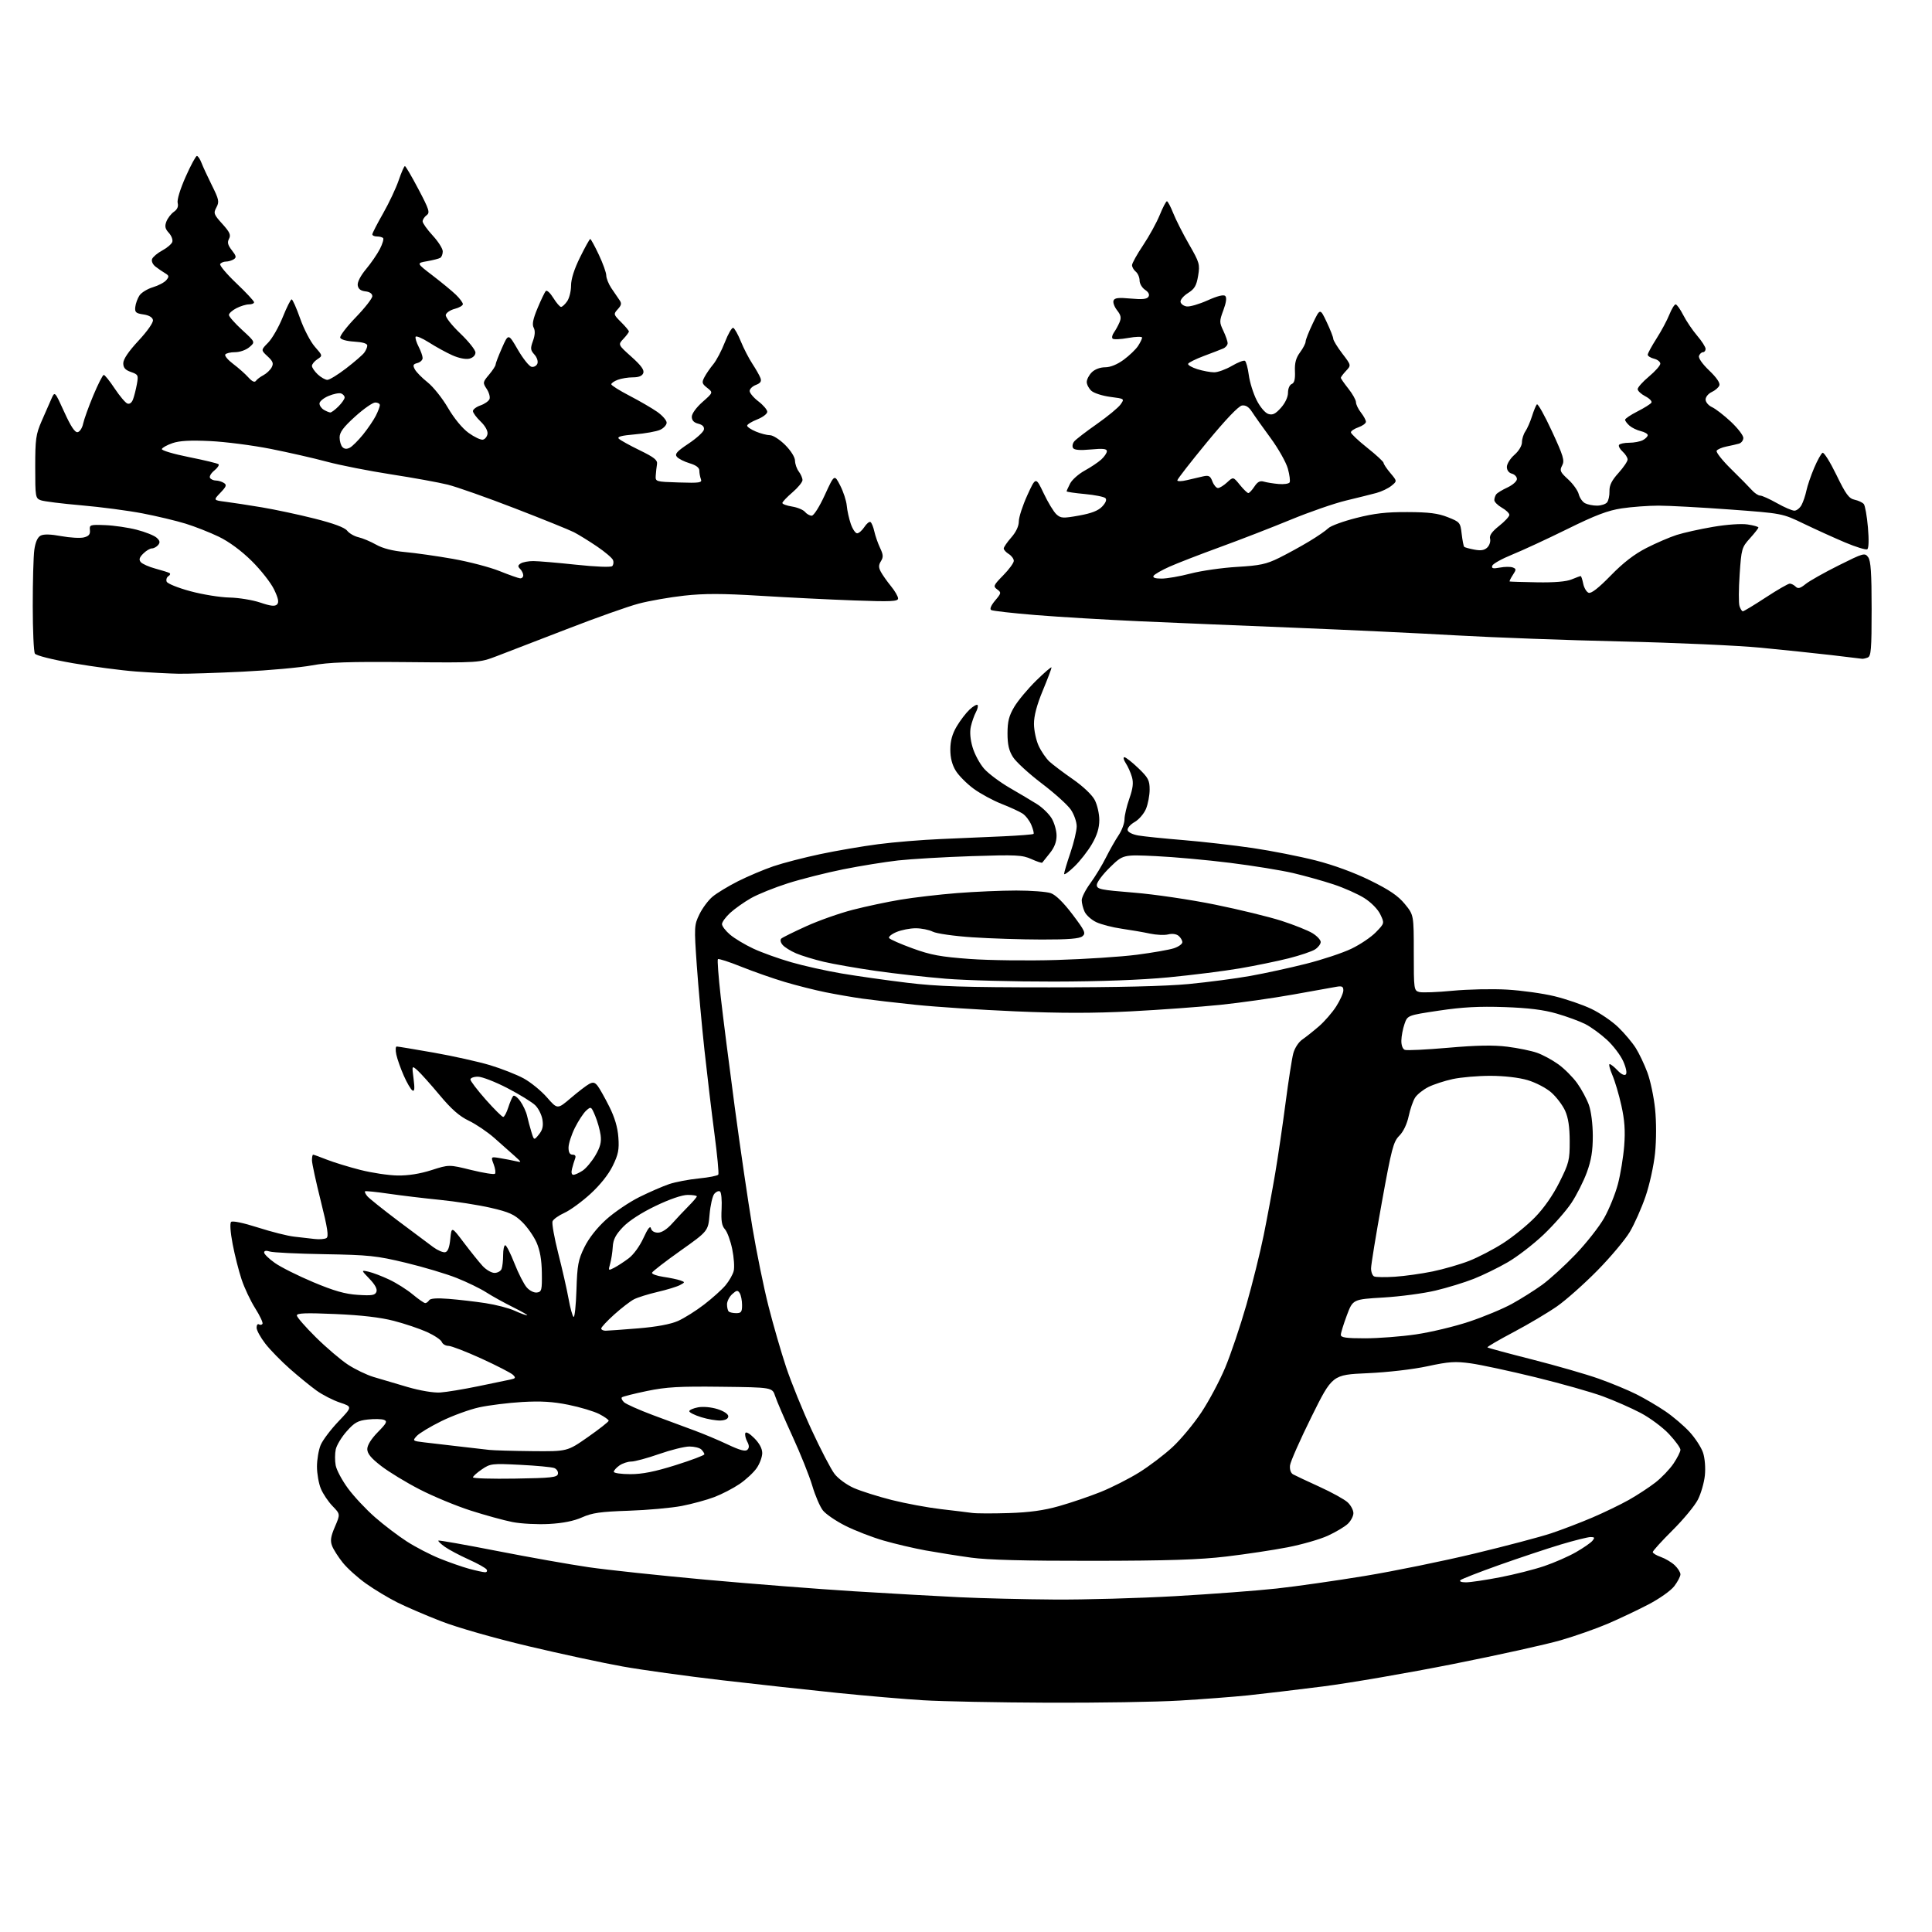 <?xml version="1.0" encoding="UTF-8" standalone="no"?>
<svg 
  version="1.1" 
  xmlns="http://www.w3.org/2000/svg" 
  xmlns:xlink="http://www.w3.org/1999/xlink" 
  xmlns:svg="http://www.w3.org/2000/svg"
  xmlns:rdf="http://www.w3.org/1999/02/22-rdf-syntax-ns#"
  xmlns:cc="http://creativecommons.org/ns#"
  xmlns:dc="http://purl.org/dc/elements/1.1/"
  viewBox="0 0 768 768"
  width="768"
  height="768"
>
<style>svg {background-color: white; }</style>"
<path stroke="none" fill="black" fill-rule="evenodd" d="M416.50,676.85C396.70,676.77 374.43,676.34 367.00,675.88C359.57,675.43 344.27,674.12 333.00,672.97C321.73,671.82 301.02,669.55 287.00,667.92C272.98,666.29 255.20,663.83 247.50,662.45C239.80,661.08 222.93,657.44 210.00,654.38C196.38,651.14 181.84,646.99 175.42,644.50C169.32,642.13 161.45,638.75 157.92,636.98C154.39,635.21 148.80,631.85 145.50,629.50C142.20,627.16 138.04,623.41 136.25,621.17C134.46,618.94 132.54,615.93 132.00,614.49C131.22,612.44 131.47,610.78 133.15,606.88C135.29,601.90 135.29,601.90 132.20,598.70C130.49,596.94 128.40,593.83 127.55,591.78C126.70,589.74 126.00,585.79 126.00,583.00C126.00,580.21 126.66,576.36 127.46,574.43C128.27,572.50 131.45,568.29 134.52,565.06C140.11,559.20 140.11,559.20 135.13,557.54C132.39,556.63 128.20,554.48 125.82,552.77C123.44,551.06 118.68,547.17 115.24,544.14C111.79,541.10 107.40,536.61 105.49,534.15C103.57,531.68 102.00,528.82 102.00,527.78C102.00,526.73 102.42,526.14 102.93,526.46C103.44,526.77 104.08,526.68 104.35,526.24C104.62,525.80 103.32,523.02 101.45,520.07C99.58,517.11 97.14,511.94 96.03,508.58C94.91,505.22 93.31,498.91 92.48,494.55C91.58,489.85 91.33,486.27 91.87,485.73C92.40,485.20 96.72,486.10 102.51,487.95C107.87,489.67 114.33,491.30 116.88,491.58C119.42,491.86 123.08,492.28 125.00,492.51C126.92,492.74 129.07,492.58 129.76,492.15C130.73,491.55 130.23,488.25 127.52,477.44C125.60,469.77 124.02,462.49 124.01,461.25C124.01,460.01 124.21,459.00 124.46,459.00C124.72,459.00 127.17,459.88 129.91,460.97C132.66,462.05 138.64,463.89 143.20,465.05C147.77,466.22 154.43,467.22 158.00,467.28C162.24,467.35 166.93,466.61 171.50,465.15C178.50,462.91 178.50,462.91 187.29,465.08C192.13,466.27 196.39,466.95 196.75,466.58C197.11,466.22 196.89,464.54 196.25,462.84C195.08,459.76 195.08,459.76 198.79,460.38C200.83,460.72 203.62,461.26 205.00,461.58C207.46,462.15 207.45,462.12 204.50,459.46C202.85,457.97 199.25,454.78 196.50,452.36C193.75,449.94 189.18,446.85 186.35,445.50C182.61,443.71 179.43,440.92 174.72,435.27C171.15,431.00 167.21,426.60 165.97,425.50C163.71,423.50 163.71,423.50 164.40,428.84C164.91,432.77 164.79,433.99 163.93,433.46C163.30,433.07 161.76,430.44 160.52,427.62C159.27,424.80 157.94,421.04 157.55,419.25C157.16,417.46 157.23,416.00 157.70,416.00C158.17,416.00 164.84,417.11 172.53,418.46C180.21,419.82 190.23,422.05 194.79,423.42C199.35,424.80 205.36,427.16 208.16,428.68C210.95,430.20 215.12,433.60 217.42,436.23C221.60,441.01 221.60,441.01 226.91,436.48C229.83,433.99 233.10,431.48 234.19,430.90C235.75,430.06 236.46,430.23 237.58,431.67C238.36,432.68 240.43,436.36 242.19,439.87C244.35,444.17 245.53,448.14 245.81,452.11C246.17,457.00 245.79,458.91 243.56,463.46C241.90,466.87 238.54,471.08 234.69,474.60C231.29,477.71 226.64,481.10 224.36,482.13C222.08,483.16 219.95,484.68 219.64,485.50C219.32,486.33 220.35,492.07 221.92,498.26C223.50,504.44 225.34,512.54 226.01,516.26C226.68,519.98 227.58,523.24 228.01,523.50C228.44,523.77 228.95,518.93 229.15,512.74C229.46,502.87 229.85,500.80 232.31,495.78C234.08,492.18 237.28,488.11 240.96,484.78C244.18,481.88 250.11,477.86 254.15,475.85C258.19,473.85 263.55,471.52 266.05,470.68C268.55,469.85 273.85,468.84 277.82,468.45C281.79,468.06 285.27,467.37 285.54,466.93C285.82,466.48 285.13,459.23 284.02,450.81C282.91,442.39 281.12,427.40 280.04,417.50C278.97,407.60 277.59,392.39 276.98,383.69C275.91,368.41 275.95,367.74 278.02,363.47C279.19,361.04 281.54,357.88 283.23,356.46C284.92,355.03 289.50,352.26 293.40,350.29C297.31,348.33 303.62,345.66 307.42,344.36C311.23,343.06 319.61,340.89 326.04,339.53C332.47,338.17 342.85,336.39 349.11,335.58C355.38,334.76 366.57,333.84 374.00,333.53C381.43,333.22 392.66,332.73 398.96,332.44C405.27,332.15 410.61,331.72 410.85,331.49C411.08,331.25 410.69,329.66 409.98,327.95C409.27,326.24 407.71,324.20 406.50,323.41C405.30,322.62 401.53,320.88 398.12,319.55C394.72,318.21 389.72,315.50 387.02,313.52C384.32,311.53 381.13,308.33 379.94,306.40C378.48,304.05 377.77,301.27 377.77,297.98C377.77,294.53 378.52,291.79 380.29,288.78C381.68,286.43 383.98,283.41 385.40,282.08C386.83,280.75 388.26,279.92 388.58,280.24C388.90,280.57 388.61,281.87 387.92,283.14C387.24,284.41 386.35,286.97 385.93,288.82C385.44,290.99 385.69,293.96 386.63,297.11C387.43,299.82 389.48,303.61 391.18,305.55C392.88,307.49 397.47,310.92 401.38,313.19C405.30,315.45 410.21,318.38 412.29,319.69C414.37,321.00 416.96,323.52 418.04,325.29C419.11,327.06 419.99,330.15 420.00,332.17C420.00,334.68 419.14,336.90 417.30,339.17C415.82,341.00 414.47,342.68 414.31,342.91C414.15,343.13 412.21,342.50 410.00,341.50C406.38,339.87 404.01,339.75 386.24,340.33C375.38,340.69 362.23,341.46 357.00,342.04C351.77,342.63 341.98,344.21 335.23,345.56C328.49,346.91 318.59,349.41 313.23,351.11C307.88,352.81 301.25,355.48 298.50,357.05C295.75,358.62 292.04,361.25 290.25,362.89C288.46,364.54 287.00,366.55 287.00,367.35C287.00,368.16 288.46,370.06 290.25,371.57C292.04,373.08 296.20,375.58 299.50,377.11C302.80,378.65 309.55,381.08 314.50,382.50C319.45,383.93 328.45,385.94 334.50,386.96C340.55,387.99 352.25,389.65 360.50,390.65C372.77,392.14 383.06,392.48 417.00,392.49C444.04,392.50 463.38,392.04 472.50,391.17C480.20,390.43 491.25,388.98 497.05,387.94C502.85,386.90 512.82,384.73 519.22,383.11C525.61,381.50 533.69,378.82 537.17,377.15C540.65,375.49 545.05,372.53 546.94,370.57C550.38,367.02 550.38,367.02 548.70,363.49C547.71,361.42 545.09,358.75 542.37,357.02C539.81,355.40 534.30,352.94 530.11,351.56C525.92,350.17 518.67,348.15 514.00,347.05C509.32,345.96 498.07,344.13 489.00,343.00C479.93,341.86 466.63,340.66 459.47,340.32C446.43,339.71 446.43,339.71 441.22,344.79C438.35,347.58 436.00,350.72 436.00,351.76C436.00,353.48 437.37,353.76 450.75,354.84C458.91,355.50 473.29,357.62 482.95,359.59C492.55,361.54 504.48,364.45 509.45,366.05C514.43,367.66 519.96,369.87 521.75,370.97C523.54,372.07 525.00,373.64 525.00,374.46C525.00,375.28 523.99,376.61 522.75,377.41C521.51,378.21 516.81,379.80 512.30,380.94C507.79,382.08 499.02,383.88 492.80,384.95C486.59,386.01 473.85,387.61 464.50,388.51C453.58,389.55 437.31,390.16 419.00,390.19C403.32,390.22 383.98,389.71 376.00,389.06C368.02,388.41 355.43,387.00 348.00,385.93C340.57,384.86 331.35,383.24 327.50,382.34C323.65,381.43 318.69,379.92 316.49,378.98C314.28,378.04 311.84,376.52 311.08,375.59C310.26,374.61 310.06,373.58 310.59,373.09C311.09,372.64 315.55,370.43 320.50,368.19C325.45,365.94 333.77,363.00 339.00,361.66C344.23,360.31 352.77,358.50 358.00,357.63C363.23,356.76 373.30,355.58 380.40,355.02C387.49,354.46 398.11,354.00 404.00,354.00C409.88,354.00 416.06,354.47 417.72,355.05C419.66,355.73 422.74,358.75 426.32,363.48C431.29,370.05 431.72,370.99 430.29,372.17C429.12,373.14 424.78,373.50 414.10,373.48C406.07,373.47 393.65,373.07 386.50,372.59C379.30,372.11 372.30,371.11 370.80,370.36C369.31,369.61 366.26,369.00 364.02,369.00C361.77,369.00 358.34,369.67 356.40,370.48C354.45,371.29 353.11,372.38 353.43,372.88C353.74,373.39 357.94,375.24 362.75,376.99C369.99,379.63 373.91,380.35 385.50,381.20C393.20,381.76 408.73,381.95 420.00,381.61C431.27,381.28 445.62,380.34 451.89,379.53C458.15,378.72 464.79,377.56 466.64,376.95C468.49,376.34 470.00,375.26 470.00,374.54C470.00,373.83 469.33,372.69 468.51,372.01C467.62,371.27 465.96,371.04 464.37,371.44C462.91,371.81 459.64,371.66 457.11,371.12C454.57,370.57 449.53,369.70 445.89,369.18C442.26,368.66 437.71,367.48 435.78,366.57C433.85,365.65 431.76,363.78 431.14,362.40C430.51,361.03 430.00,358.97 430.00,357.84C430.00,356.70 431.55,353.66 433.45,351.07C435.34,348.49 438.11,343.93 439.60,340.94C441.10,337.95 443.37,333.93 444.66,332.02C445.95,330.10 447.00,327.28 447.00,325.74C447.00,324.21 447.87,320.48 448.93,317.47C450.36,313.38 450.63,311.18 449.96,308.87C449.47,307.16 448.37,304.68 447.51,303.38C446.65,302.07 446.41,301.00 446.96,301.00C447.51,301.00 450.00,302.95 452.48,305.33C456.44,309.12 457.00,310.18 457.00,313.86C457.00,316.17 456.34,319.63 455.54,321.55C454.74,323.47 452.71,325.82 451.03,326.77C449.35,327.72 448.10,329.16 448.24,329.97C448.40,330.82 450.19,331.73 452.51,332.12C454.70,332.50 462.80,333.33 470.50,333.96C478.20,334.60 490.57,336.02 498.00,337.11C505.43,338.21 516.67,340.43 523.00,342.04C530.17,343.87 538.34,346.87 544.69,350.00C552.33,353.76 555.78,356.11 558.44,359.36C562.00,363.71 562.00,363.71 562.00,378.74C562.00,393.34 562.06,393.78 564.18,394.34C565.38,394.65 571.34,394.43 577.43,393.84C583.52,393.26 593.23,393.05 599.00,393.38C604.77,393.71 613.28,394.89 617.90,396.01C622.52,397.13 629.12,399.39 632.57,401.04C636.02,402.68 640.86,405.99 643.33,408.39C645.80,410.78 648.91,414.49 650.25,416.62C651.59,418.75 653.67,423.12 654.86,426.33C656.06,429.54 657.43,436.06 657.92,440.83C658.45,445.96 658.44,453.14 657.91,458.39C657.40,463.34 655.72,471.00 654.11,475.65C652.53,480.26 649.72,486.58 647.87,489.70C646.01,492.82 640.23,499.72 635.00,505.03C629.77,510.34 622.58,516.74 619.00,519.25C615.42,521.75 607.64,526.38 601.70,529.52C595.76,532.66 591.07,535.40 591.28,535.61C591.49,535.82 599.50,537.99 609.08,540.42C618.66,542.86 630.55,546.28 635.50,548.04C640.45,549.79 647.20,552.59 650.50,554.25C653.80,555.91 658.98,558.95 662.00,561.01C665.03,563.06 669.36,566.75 671.62,569.20C673.88,571.66 676.30,575.38 676.99,577.48C677.72,579.69 678.02,583.49 677.71,586.52C677.41,589.39 676.17,593.71 674.94,596.12C673.72,598.53 669.18,604.02 664.86,608.31C660.54,612.61 657.00,616.50 657.00,616.97C657.00,617.43 658.44,618.31 660.21,618.92C661.97,619.54 664.45,621.01 665.71,622.19C666.97,623.38 668.00,625.02 668.00,625.83C668.00,626.64 666.90,628.75 665.56,630.51C664.18,632.32 659.65,635.52 655.19,637.84C650.84,640.10 643.59,643.54 639.07,645.47C634.56,647.40 626.20,650.34 620.49,652.00C614.77,653.67 595.51,657.93 577.67,661.47C559.84,665.02 536.53,669.03 525.88,670.39C515.22,671.74 501.77,673.34 496.00,673.94C490.23,674.53 478.07,675.46 469.00,676.00C459.93,676.55 436.30,676.93 416.50,676.85zM419.12,635.84C431.01,635.93 452.61,635.32 467.12,634.50C481.63,633.67 499.80,632.31 507.50,631.46C515.20,630.62 530.95,628.37 542.50,626.47C554.05,624.57 573.69,620.56 586.15,617.56C598.61,614.57 612.34,610.94 616.65,609.50C620.97,608.05 628.33,605.24 633.00,603.24C637.67,601.24 644.20,598.09 647.50,596.23C650.80,594.37 655.52,591.28 658.00,589.36C660.48,587.44 663.74,584.03 665.25,581.79C666.76,579.54 668.00,577.07 668.00,576.31C668.00,575.54 665.96,572.73 663.46,570.06C660.96,567.39 655.87,563.60 652.15,561.65C648.42,559.69 641.67,556.72 637.15,555.06C632.63,553.39 620.61,549.99 610.44,547.50C600.27,545.01 588.68,542.52 584.69,541.96C578.49,541.10 576.00,541.26 567.47,543.10C561.66,544.35 551.68,545.51 543.56,545.87C529.62,546.50 529.62,546.50 521.36,563.15C516.82,572.31 512.97,581.02 512.80,582.52C512.62,584.15 513.10,585.56 514.00,586.07C514.83,586.53 519.54,588.75 524.48,591.00C529.42,593.25 534.49,596.05 535.73,597.22C536.98,598.39 538.00,600.32 538.00,601.50C538.00,602.68 536.99,604.60 535.75,605.77C534.51,606.93 530.94,609.05 527.82,610.48C524.70,611.91 517.50,613.98 511.82,615.08C506.14,616.18 495.20,617.83 487.50,618.74C476.80,620.01 464.32,620.42 434.50,620.45C407.49,620.49 392.58,620.10 386.00,619.18C380.77,618.46 372.68,617.17 368.00,616.33C363.32,615.48 355.77,613.71 351.21,612.39C346.65,611.07 339.84,608.43 336.07,606.53C332.29,604.63 328.26,601.88 327.11,600.41C325.95,598.94 324.06,594.54 322.90,590.62C321.74,586.70 318.20,577.88 315.04,571.00C311.88,564.12 308.78,556.92 308.15,555.00C307.01,551.50 307.01,551.50 286.75,551.26C269.94,551.06 264.91,551.34 257.14,552.95C251.99,554.02 247.52,555.15 247.20,555.47C246.88,555.79 247.27,556.66 248.06,557.41C248.85,558.15 254.00,560.45 259.50,562.51C265.00,564.57 272.43,567.32 276.00,568.63C279.57,569.94 285.54,572.44 289.25,574.20C294.12,576.50 296.31,577.09 297.10,576.30C297.88,575.52 297.86,574.61 297.03,573.05C296.39,571.86 296.05,570.35 296.27,569.70C296.50,568.99 297.94,569.78 299.83,571.68C301.86,573.71 303.00,575.84 303.00,577.61C303.00,579.13 302.02,581.81 300.82,583.55C299.63,585.30 296.57,588.15 294.02,589.89C291.48,591.62 286.95,593.97 283.95,595.11C280.95,596.25 275.12,597.84 271.00,598.64C266.88,599.43 257.37,600.29 249.89,600.54C238.72,600.91 235.40,601.38 231.39,603.17C228.12,604.63 223.76,605.50 218.23,605.80C213.68,606.05 207.16,605.71 203.73,605.04C200.30,604.37 192.78,602.30 187.00,600.44C181.22,598.58 172.12,594.80 166.78,592.04C161.43,589.29 154.57,585.11 151.53,582.76C147.49,579.64 146.01,577.84 146.00,576.04C146.00,574.49 147.55,572.00 150.17,569.32C153.70,565.73 154.08,564.97 152.63,564.41C151.68,564.05 148.79,563.99 146.20,564.28C142.26,564.72 140.90,565.48 137.82,568.96C135.79,571.24 133.84,574.47 133.47,576.13C133.11,577.79 133.09,580.67 133.44,582.51C133.78,584.36 135.99,588.49 138.35,591.69C140.71,594.89 145.53,600.04 149.07,603.13C152.61,606.23 158.30,610.56 161.73,612.76C165.15,614.97 171.00,618.00 174.73,619.51C178.45,621.02 183.75,622.87 186.50,623.62C189.25,624.36 192.09,624.98 192.81,624.99C193.53,624.99 193.81,624.51 193.44,623.91C193.07,623.30 189.85,621.50 186.28,619.90C182.72,618.30 178.47,616.05 176.84,614.89C175.22,613.73 174.05,612.61 174.26,612.41C174.47,612.20 184.95,614.06 197.57,616.53C210.18,619.00 226.57,621.91 234.00,622.99C241.43,624.07 262.35,626.30 280.50,627.95C298.65,629.60 325.20,631.67 339.50,632.56C353.80,633.44 372.70,634.51 381.50,634.93C390.30,635.35 407.23,635.76 419.12,635.84zM582.75,629.00C584.48,629.00 590.57,628.10 596.29,626.99C602.00,625.89 609.93,623.88 613.90,622.53C617.87,621.18 623.51,618.71 626.44,617.03C629.37,615.36 632.32,613.32 633.01,612.49C634.03,611.26 633.91,611.00 632.29,611.00C631.21,611.00 625.86,612.34 620.41,613.97C614.96,615.61 603.98,619.27 596.00,622.10C588.02,624.94 581.07,627.65 580.55,628.13C579.99,628.64 580.91,629.00 582.75,629.00zM401.00,601.47C409.24,601.21 414.91,600.43 421.00,598.70C425.68,597.38 433.10,594.85 437.50,593.09C441.90,591.32 448.79,587.83 452.81,585.33C456.83,582.83 462.80,578.30 466.08,575.26C469.36,572.23 474.52,566.03 477.54,561.48C480.57,556.93 484.85,548.90 487.05,543.62C489.26,538.34 493.03,527.16 495.44,518.76C497.84,510.37 500.95,497.88 502.34,491.00C503.73,484.12 505.78,473.10 506.90,466.50C508.02,459.90 509.87,447.30 511.02,438.50C512.17,429.70 513.55,420.82 514.09,418.77C514.64,416.67 516.19,414.27 517.63,413.27C519.04,412.30 522.03,409.93 524.27,408.00C526.50,406.07 529.61,402.50 531.17,400.05C532.73,397.61 534.00,394.75 534.00,393.69C534.00,392.15 533.46,391.87 531.25,392.26C529.74,392.53 521.98,393.92 514.00,395.35C506.02,396.78 492.98,398.63 485.00,399.45C477.02,400.27 461.07,401.43 449.53,402.03C434.54,402.80 421.44,402.80 403.53,402.02C389.77,401.43 371.98,400.26 364.00,399.43C356.02,398.60 346.43,397.48 342.67,396.95C338.92,396.42 332.39,395.29 328.17,394.44C323.95,393.59 316.68,391.75 312.00,390.36C307.32,388.97 299.54,386.24 294.70,384.30C289.86,382.35 285.67,381.00 285.38,381.28C285.10,381.57 285.60,388.26 286.49,396.15C287.38,404.04 289.89,423.77 292.06,440.00C294.23,456.23 297.38,477.68 299.05,487.68C300.72,497.69 303.62,511.90 305.50,519.27C307.37,526.65 310.54,537.59 312.54,543.59C314.55,549.59 319.10,560.80 322.67,568.50C326.23,576.20 330.31,584.02 331.72,585.87C333.14,587.74 336.55,590.24 339.40,591.50C342.21,592.74 349.01,594.89 354.51,596.28C360.00,597.66 368.77,599.29 374.00,599.90C379.23,600.50 384.85,601.19 386.50,601.42C388.15,601.65 394.68,601.67 401.00,601.47zM204.74,587.77C219.25,587.54 221.52,587.28 221.79,585.88C221.96,584.98 221.29,583.94 220.31,583.56C219.32,583.19 213.24,582.61 206.79,582.29C195.57,581.72 194.91,581.80 191.54,584.10C189.60,585.42 188.01,586.85 188.01,587.27C188.00,587.70 195.53,587.92 204.74,587.77zM250.59,586.00C255.38,586.00 260.32,585.01 268.59,582.41C274.87,580.43 280.00,578.50 280.00,578.11C280.00,577.72 279.46,576.86 278.80,576.20C278.14,575.54 276.00,575.01 274.05,575.01C272.10,575.02 266.68,576.36 262.00,578.00C257.32,579.64 252.36,580.98 250.97,580.99C249.58,580.99 247.44,581.70 246.22,582.56C245.00,583.41 244.00,584.54 244.00,585.06C244.00,585.58 246.97,586.00 250.59,586.00zM211.50,576.85C225.50,576.99 225.50,576.99 233.71,571.25C238.22,568.09 241.94,565.17 241.96,564.77C241.98,564.37 240.27,563.16 238.17,562.08C236.06,561.01 230.56,559.36 225.96,558.43C219.75,557.17 214.98,556.89 207.54,557.32C202.02,557.65 194.35,558.60 190.50,559.44C186.65,560.28 179.88,562.75 175.45,564.93C171.02,567.11 166.61,569.77 165.64,570.85C163.92,572.75 163.99,572.81 168.69,573.37C171.33,573.68 177.55,574.41 182.50,574.98C187.45,575.55 192.85,576.17 194.50,576.36C196.15,576.55 203.80,576.77 211.50,576.85zM286.50,564.67C284.85,564.76 281.36,564.17 278.75,563.36C276.14,562.55 274.00,561.48 274.00,560.99C274.00,560.49 275.56,559.80 277.47,559.44C279.48,559.06 282.73,559.36 285.22,560.14C287.76,560.95 289.50,562.11 289.50,563.00C289.50,563.96 288.43,564.56 286.50,564.67zM175.00,553.54C177.47,553.38 184.22,552.26 190.00,551.07C195.78,549.87 201.58,548.66 202.91,548.39C204.96,547.96 205.11,547.68 203.91,546.51C203.13,545.76 197.50,542.86 191.40,540.07C185.29,537.28 179.38,535.00 178.26,535.00C177.13,535.00 175.95,534.30 175.62,533.45C175.29,532.60 172.66,530.83 169.76,529.51C166.87,528.20 160.94,526.20 156.58,525.07C151.24,523.68 143.68,522.80 133.33,522.35C121.58,521.84 118.00,521.97 118.00,522.91C118.00,523.58 121.41,527.49 125.57,531.60C129.73,535.71 135.47,540.60 138.32,542.47C141.17,544.33 145.75,546.54 148.50,547.37C151.25,548.20 157.32,550.00 162.00,551.36C167.03,552.82 172.34,553.71 175.00,553.54zM542.62,532.00C547.91,532.00 557.03,531.30 562.87,530.44C568.72,529.58 578.23,527.31 584.00,525.38C589.77,523.46 597.42,520.28 601.00,518.31C604.58,516.34 609.98,512.94 613.00,510.76C616.02,508.57 622.01,503.12 626.30,498.64C630.59,494.16 635.72,487.64 637.69,484.15C639.66,480.66 642.12,474.60 643.15,470.68C644.18,466.76 645.30,459.89 645.65,455.43C646.11,449.47 645.81,445.24 644.53,439.50C643.58,435.20 641.96,429.73 640.93,427.34C639.91,424.95 639.43,423.00 639.86,423.00C640.30,423.00 641.71,424.13 643.01,425.51C644.43,427.02 645.74,427.66 646.28,427.12C646.82,426.58 646.41,424.46 645.25,421.86C644.18,419.46 641.26,415.62 638.75,413.32C636.25,411.02 632.40,408.22 630.20,407.10C628.00,405.98 622.90,404.10 618.85,402.93C613.58,401.40 607.68,400.67 598.00,400.33C587.93,399.99 581.32,400.34 572.00,401.74C559.50,403.61 559.50,403.61 558.31,407.06C557.65,408.95 557.09,411.91 557.06,413.64C557.02,415.49 557.59,417.01 558.43,417.33C559.21,417.64 566.98,417.26 575.68,416.50C587.02,415.51 593.67,415.39 599.19,416.08C603.42,416.61 608.73,417.70 610.99,418.50C613.25,419.29 617.06,421.35 619.45,423.07C621.84,424.79 625.21,428.16 626.93,430.55C628.65,432.94 630.75,436.84 631.60,439.20C632.50,441.71 633.15,446.84 633.16,451.50C633.17,457.46 632.57,461.16 630.80,466.02C629.49,469.60 626.73,475.07 624.67,478.17C622.62,481.27 617.62,486.95 613.58,490.80C609.53,494.64 603.14,499.57 599.36,501.75C595.59,503.94 589.50,506.91 585.83,508.36C582.16,509.81 575.32,511.91 570.63,513.02C565.94,514.14 556.63,515.38 549.94,515.78C537.78,516.50 537.78,516.50 535.39,522.87C534.08,526.38 533.00,529.86 533.00,530.62C533.00,531.70 535.11,532.00 542.62,532.00zM240.75,528.98C241.71,528.97 247.55,528.55 253.73,528.04C261.05,527.43 266.54,526.41 269.49,525.11C271.98,524.01 276.66,521.07 279.89,518.58C283.13,516.09 286.95,512.66 288.39,510.95C289.82,509.24 291.30,506.67 291.66,505.22C292.02,503.78 291.76,499.88 291.07,496.55C290.39,493.22 289.09,489.67 288.18,488.66C286.92,487.26 286.60,485.31 286.85,480.52C287.02,477.06 286.73,473.95 286.20,473.62C285.66,473.29 284.65,473.72 283.94,474.57C283.23,475.43 282.39,479.11 282.07,482.75C281.50,489.38 281.50,489.38 270.50,497.18C264.45,501.47 259.36,505.41 259.19,505.92C259.02,506.44 261.04,507.18 263.69,507.57C266.34,507.96 269.38,508.60 270.46,508.99C272.37,509.68 272.37,509.73 270.28,510.85C269.10,511.48 265.11,512.70 261.40,513.56C257.70,514.42 253.48,515.74 252.02,516.49C250.57,517.24 247.04,519.96 244.19,522.52C241.33,525.09 239.00,527.59 239.00,528.09C239.00,528.59 239.79,528.99 240.75,528.98zM209.50,522.86C210.05,522.87 207.57,521.43 204.00,519.66C200.43,517.89 195.59,515.21 193.26,513.71C190.93,512.21 185.65,509.65 181.53,508.01C177.41,506.37 168.29,503.65 161.27,501.96C149.69,499.18 146.68,498.86 129.00,498.56C118.28,498.38 108.49,497.91 107.25,497.50C105.80,497.03 105.00,497.17 105.00,497.90C105.00,498.53 106.93,500.40 109.29,502.06C111.65,503.73 118.51,507.16 124.54,509.69C132.83,513.17 137.14,514.40 142.25,514.73C147.86,515.09 149.11,514.89 149.63,513.52C150.05,512.43 149.10,510.67 146.88,508.36C143.50,504.85 143.50,504.85 146.50,505.52C148.15,505.89 151.86,507.30 154.73,508.66C157.61,510.02 161.82,512.68 164.08,514.57C166.34,516.45 168.57,518.00 169.04,518.00C169.50,518.00 170.19,517.49 170.58,516.88C171.04,516.13 173.64,515.94 178.38,516.32C182.30,516.63 188.88,517.39 193.00,518.02C197.12,518.65 202.30,519.99 204.50,521.00C206.70,522.01 208.95,522.84 209.50,522.86zM292.67,522.00C294.64,522.00 295.00,521.49 294.98,518.75C294.98,516.96 294.55,514.84 294.05,514.04C293.26,512.79 292.82,512.85 291.06,514.44C289.93,515.47 289.00,517.29 289.00,518.49C289.00,519.69 289.30,520.97 289.67,521.33C290.03,521.70 291.38,522.00 292.67,522.00zM213.46,513.79C215.32,513.53 215.49,512.83 215.39,505.96C215.32,500.79 214.65,497.01 213.28,493.89C212.17,491.40 209.60,487.74 207.56,485.75C204.46,482.74 202.38,481.81 195.02,480.11C190.17,479.00 181.10,477.58 174.85,476.96C168.61,476.34 159.45,475.24 154.50,474.52C149.55,473.79 145.32,473.37 145.11,473.57C144.89,473.78 145.29,474.65 146.00,475.50C146.70,476.34 152.19,480.74 158.20,485.27C164.21,489.80 170.54,494.53 172.26,495.78C173.99,497.04 176.10,497.94 176.95,497.78C178.02,497.57 178.66,495.93 179.00,492.49C179.50,487.50 179.50,487.50 184.41,494.00C187.11,497.57 190.46,501.74 191.85,503.25C193.24,504.76 195.37,506.00 196.58,506.00C197.79,506.00 199.06,505.29 199.39,504.42C199.73,503.55 200.00,501.07 200.00,498.92C200.00,496.76 200.38,495.00 200.84,495.00C201.30,495.00 202.96,498.26 204.52,502.25C206.09,506.24 208.28,510.53 209.40,511.79C210.54,513.08 212.31,513.96 213.46,513.79zM554.50,507.52C558.35,507.27 565.10,506.32 569.50,505.42C573.90,504.51 580.42,502.62 584.00,501.22C587.58,499.82 593.64,496.66 597.48,494.21C601.32,491.75 607.01,487.14 610.13,483.95C613.73,480.27 617.29,475.17 619.90,469.96C623.70,462.36 624.00,461.18 623.98,453.63C623.96,447.94 623.41,444.30 622.14,441.49C621.13,439.29 618.67,436.04 616.65,434.27C614.61,432.48 610.45,430.31 607.25,429.37C603.76,428.34 597.96,427.67 592.50,427.66C587.55,427.65 580.80,428.23 577.50,428.94C574.20,429.65 569.82,431.09 567.76,432.13C565.71,433.17 563.37,435.04 562.55,436.28C561.74,437.51 560.58,440.85 559.97,443.69C559.29,446.86 557.85,449.88 556.24,451.48C553.89,453.84 553.18,456.53 549.33,477.80C546.97,490.84 545.03,502.70 545.02,504.17C545.01,505.63 545.56,507.09 546.25,507.40C546.94,507.72 550.65,507.77 554.50,507.52zM244.11,503.98C245.43,503.30 248.02,501.62 249.87,500.23C251.83,498.77 254.30,495.37 255.79,492.11C257.47,488.42 258.48,487.10 258.75,488.25C258.99,489.32 260.08,490.00 261.55,490.00C263.05,490.00 265.17,488.63 267.22,486.33C269.03,484.32 271.96,481.20 273.75,479.40C275.54,477.60 277.00,475.88 277.00,475.57C277.00,475.26 275.36,475.00 273.37,475.00C271.13,475.00 266.22,476.68 260.62,479.37C254.99,482.06 250.03,485.28 247.65,487.76C244.72,490.83 243.75,492.70 243.58,495.64C243.46,497.76 242.99,500.79 242.54,502.36C241.76,505.12 241.81,505.17 244.11,503.98zM227.93,467.00C228.56,467.00 230.20,466.26 231.58,465.36C232.95,464.46 235.24,461.73 236.67,459.31C238.62,455.97 239.13,454.00 238.75,451.20C238.47,449.16 237.51,445.75 236.61,443.60C235.02,439.81 234.93,439.76 233.01,441.49C231.93,442.47 229.91,445.55 228.52,448.33C227.14,451.12 226.00,454.65 226.00,456.20C226.00,458.10 226.51,459.00 227.61,459.00C228.67,459.00 229.01,459.54 228.60,460.59C228.27,461.47 227.72,463.27 227.39,464.59C227.01,466.08 227.22,467.00 227.93,467.00zM214.23,450.96C215.68,449.18 216.04,447.64 215.63,445.08C215.32,443.17 214.04,440.60 212.78,439.37C211.53,438.14 206.55,435.07 201.73,432.56C196.90,430.05 191.61,428.00 189.98,428.00C188.34,428.00 187.00,428.50 187.00,429.12C187.00,429.73 189.75,433.33 193.10,437.12C196.46,440.90 199.57,444.00 200.03,444.00C200.48,444.00 201.38,442.31 202.04,440.25C202.70,438.19 203.58,436.13 204.00,435.67C204.41,435.22 205.68,436.15 206.81,437.73C207.94,439.32 209.16,441.94 209.52,443.56C209.88,445.18 210.65,448.05 211.23,449.94C212.28,453.37 212.28,453.37 214.23,450.96zM427.09,344.45C424.84,346.63 423.00,347.94 423.00,347.38C423.00,346.81 424.12,343.04 425.50,339.00C426.88,334.96 428.00,330.22 428.00,328.47C428.00,326.73 426.97,323.77 425.71,321.90C424.46,320.03 419.25,315.33 414.15,311.46C409.05,307.59 403.89,302.87 402.69,300.97C401.06,298.41 400.50,295.98 400.50,291.51C400.51,286.79 401.08,284.53 403.18,281.00C404.65,278.52 408.58,273.81 411.92,270.53C415.27,267.25 418.00,264.91 418.00,265.34C418.00,265.76 416.43,269.92 414.50,274.57C412.15,280.24 411.01,284.58 411.02,287.76C411.03,290.37 411.87,294.30 412.89,296.50C413.91,298.70 415.84,301.51 417.18,302.75C418.53,303.99 422.71,307.14 426.47,309.75C430.49,312.54 434.08,315.94 435.16,317.98C436.17,319.90 437.00,323.50 436.99,325.98C436.98,329.14 436.11,332.01 434.08,335.50C432.49,338.25 429.34,342.28 427.09,344.45zM71.00,267.82C67.42,267.76 59.78,267.36 54.00,266.93C48.22,266.50 37.02,265.02 29.10,263.65C20.70,262.19 14.36,260.59 13.87,259.82C13.41,259.10 13.02,250.58 13.02,240.89C13.01,231.20 13.29,221.17 13.64,218.60C14.06,215.54 14.92,213.58 16.13,212.93C17.36,212.27 20.07,212.33 24.34,213.12C27.84,213.76 31.89,213.99 33.34,213.63C35.31,213.14 35.91,212.41 35.74,210.73C35.51,208.61 35.81,208.51 41.84,208.75C45.33,208.88 50.95,209.71 54.34,210.58C57.73,211.45 61.29,212.87 62.25,213.74C63.57,214.92 63.72,215.63 62.87,216.65C62.26,217.39 61.14,218.00 60.38,218.00C59.62,218.00 58.07,218.93 56.93,220.07C55.39,221.61 55.14,222.47 55.95,223.44C56.55,224.16 59.17,225.33 61.77,226.03C64.37,226.73 66.89,227.52 67.36,227.78C67.83,228.04 67.65,228.60 66.96,229.02C66.27,229.45 65.95,230.43 66.25,231.21C66.55,231.99 70.78,233.70 75.65,235.01C80.52,236.33 87.53,237.46 91.23,237.53C94.94,237.61 100.45,238.51 103.48,239.54C107.58,240.93 109.28,241.12 110.12,240.28C110.96,239.44 110.66,237.91 108.95,234.32C107.68,231.67 103.68,226.57 100.06,223.00C95.91,218.90 91.08,215.34 86.99,213.36C83.42,211.64 77.48,209.30 73.78,208.16C70.09,207.02 62.39,205.18 56.68,204.08C50.96,202.98 40.04,201.54 32.40,200.88C24.75,200.22 17.49,199.32 16.25,198.87C14.08,198.08 14.00,197.60 14.00,185.65C14.00,174.53 14.27,172.63 16.56,167.37C17.97,164.14 19.72,160.15 20.45,158.50C21.78,155.50 21.78,155.50 25.55,163.79C28.18,169.58 29.79,171.99 30.87,171.79C31.72,171.62 32.70,170.12 33.04,168.44C33.39,166.77 35.20,161.72 37.08,157.22C38.96,152.73 40.83,149.04 41.24,149.03C41.65,149.01 43.60,151.44 45.58,154.43C47.57,157.42 49.84,160.11 50.63,160.41C51.51,160.75 52.38,160.10 52.89,158.73C53.35,157.50 54.03,154.80 54.41,152.72C55.06,149.15 54.93,148.87 52.05,147.87C49.78,147.08 49.00,146.18 49.00,144.38C49.00,142.79 51.10,139.69 55.06,135.43C58.62,131.60 60.99,128.21 60.80,127.21C60.60,126.12 59.21,125.31 56.99,124.99C53.99,124.55 53.54,124.13 53.78,122.02C53.93,120.67 54.67,118.63 55.43,117.47C56.18,116.32 58.59,114.84 60.78,114.18C62.97,113.53 65.38,112.25 66.12,111.35C67.29,109.94 67.22,109.55 65.62,108.60C64.60,108.00 62.89,106.82 61.82,105.99C60.71,105.13 60.13,103.83 60.46,102.96C60.79,102.12 62.59,100.60 64.47,99.59C66.35,98.58 68.15,97.06 68.47,96.22C68.79,95.38 68.19,93.75 67.14,92.59C65.64,90.97 65.42,89.96 66.14,88.07C66.65,86.73 67.99,84.99 69.12,84.20C70.49,83.25 70.99,82.08 70.63,80.70C70.31,79.48 71.61,75.21 73.78,70.32C75.81,65.74 77.83,62.00 78.26,62.00C78.70,62.00 79.50,63.19 80.06,64.65C80.61,66.11 82.48,70.15 84.21,73.63C87.04,79.30 87.23,80.21 86.03,82.44C84.80,84.74 84.97,85.23 88.37,88.99C91.34,92.27 91.85,93.41 91.04,94.92C90.28,96.35 90.55,97.42 92.17,99.49C93.93,101.73 94.06,102.35 92.90,103.08C92.13,103.57 90.74,103.98 89.81,103.98C88.88,103.99 87.85,104.43 87.53,104.96C87.20,105.48 90.10,108.93 93.97,112.61C97.84,116.29 101.00,119.68 101.00,120.15C101.00,120.62 100.08,121.00 98.95,121.00C97.82,121.00 95.57,121.69 93.95,122.53C92.33,123.36 91.00,124.57 91.00,125.20C91.00,125.83 93.36,128.51 96.25,131.16C101.50,135.97 101.50,135.97 99.14,137.99C97.80,139.13 95.34,140.00 93.45,140.00C91.62,140.00 89.86,140.42 89.54,140.93C89.22,141.45 90.65,143.14 92.71,144.68C94.77,146.23 97.47,148.62 98.71,150.00C100.21,151.66 101.22,152.13 101.73,151.40C102.15,150.79 103.50,149.77 104.73,149.13C105.95,148.48 107.42,147.09 107.99,146.03C108.82,144.46 108.51,143.63 106.35,141.63C103.69,139.16 103.69,139.16 106.59,136.21C108.19,134.58 110.79,130.05 112.37,126.13C113.95,122.21 115.55,119.00 115.93,119.00C116.32,119.00 117.84,122.43 119.32,126.62C120.79,130.81 123.42,135.85 125.15,137.82C128.29,141.40 128.29,141.40 126.14,142.82C124.96,143.60 124.00,144.79 124.00,145.45C124.00,146.11 125.04,147.63 126.31,148.83C127.59,150.02 129.31,151.00 130.14,151.00C130.97,151.00 134.32,148.95 137.58,146.44C140.83,143.94 144.06,141.15 144.75,140.25C145.44,139.35 146.00,138.05 146.00,137.36C146.00,136.55 144.15,136.00 140.83,135.80C137.79,135.62 135.49,134.98 135.24,134.24C135.01,133.55 137.79,129.91 141.41,126.16C145.04,122.41 148.00,118.62 148.00,117.74C148.00,116.73 146.98,116.01 145.25,115.82C143.35,115.60 142.41,114.85 142.20,113.40C142.02,112.14 143.34,109.58 145.52,106.97C147.51,104.59 149.99,100.98 151.03,98.94C152.07,96.91 152.63,94.97 152.29,94.62C151.95,94.28 150.84,94.00 149.83,94.00C148.83,94.00 148.00,93.63 148.00,93.17C148.00,92.71 149.93,88.96 152.29,84.82C154.65,80.68 157.44,74.75 158.49,71.65C159.55,68.54 160.66,66.01 160.96,66.02C161.26,66.03 163.68,70.17 166.34,75.22C170.62,83.34 170.99,84.53 169.59,85.56C168.71,86.20 168.00,87.30 168.00,88.00C168.00,88.70 169.80,91.23 172.00,93.62C174.20,96.00 176.00,98.84 176.00,99.92C176.00,101.00 175.56,102.16 175.02,102.49C174.47,102.83 172.11,103.43 169.77,103.84C165.50,104.58 165.50,104.58 171.99,109.54C175.55,112.27 179.72,115.70 181.24,117.17C182.76,118.64 184.00,120.32 184.00,120.89C184.00,121.47 182.54,122.32 180.75,122.78C178.96,123.25 177.37,124.33 177.20,125.19C177.03,126.07 179.58,129.32 182.95,132.53C186.28,135.71 189.00,139.13 189.00,140.13C189.00,141.23 188.04,142.20 186.59,142.57C185.16,142.93 182.42,142.39 179.84,141.24C177.45,140.18 173.25,137.87 170.51,136.12C167.76,134.37 165.37,133.38 165.20,133.90C165.02,134.43 165.58,136.22 166.44,137.88C167.30,139.54 168.00,141.55 168.00,142.33C168.00,143.12 167.07,144.01 165.93,144.31C164.21,144.76 164.03,145.19 164.91,146.83C165.49,147.92 167.78,150.24 169.99,151.99C172.21,153.75 175.85,158.31 178.08,162.14C180.53,166.33 183.78,170.28 186.27,172.08C188.54,173.72 191.10,174.94 191.95,174.77C192.80,174.61 193.63,173.57 193.79,172.47C193.96,171.26 192.86,169.28 191.04,167.54C189.37,165.94 188.00,164.08 188.00,163.41C188.00,162.74 189.36,161.72 191.01,161.15C192.67,160.57 194.28,159.43 194.59,158.63C194.90,157.82 194.40,156.01 193.47,154.60C191.85,152.13 191.89,151.92 194.40,148.94C195.83,147.24 197.00,145.44 197.00,144.95C197.00,144.46 198.15,141.46 199.55,138.29C202.10,132.52 202.10,132.52 205.85,139.01C207.92,142.57 210.37,145.64 211.30,145.82C212.24,146.00 213.28,145.42 213.62,144.54C213.97,143.63 213.45,142.05 212.43,140.93C210.85,139.18 210.78,138.49 211.87,135.50C212.69,133.21 212.79,131.47 212.15,130.27C211.45,128.97 211.87,126.84 213.69,122.49C215.06,119.20 216.54,116.13 216.97,115.68C217.40,115.22 218.74,116.46 219.95,118.43C221.17,120.39 222.55,122.00 223.02,122.00C223.50,122.00 224.59,121.00 225.44,119.78C226.30,118.56 227.00,115.75 227.00,113.54C227.00,110.94 228.27,106.95 230.59,102.26C232.56,98.27 234.38,95.00 234.63,95.00C234.88,95.00 236.42,97.81 238.04,101.25C239.67,104.69 241.00,108.40 241.00,109.50C241.01,110.60 241.90,112.85 242.99,114.50C244.08,116.15 245.52,118.26 246.19,119.19C247.19,120.57 247.08,121.25 245.59,122.90C243.81,124.87 243.84,124.99 246.88,128.04C248.60,129.75 250.00,131.43 250.00,131.76C250.00,132.10 249.02,133.42 247.82,134.69C245.64,137.02 245.64,137.02 251.00,141.82C254.86,145.27 256.18,147.09 255.71,148.31C255.28,149.45 253.93,150.00 251.60,150.00C249.69,150.00 246.98,150.44 245.57,150.98C244.15,151.51 243.00,152.31 243.00,152.76C243.00,153.20 246.26,155.25 250.25,157.32C254.24,159.39 259.19,162.27 261.25,163.71C263.31,165.15 265.00,167.09 265.00,168.01C265.00,168.93 263.83,170.21 262.41,170.86C260.98,171.51 256.46,172.32 252.36,172.67C246.99,173.13 245.21,173.61 245.99,174.39C246.59,174.99 250.32,177.06 254.29,178.99C260.08,181.81 261.43,182.89 261.17,184.50C260.99,185.60 260.76,187.62 260.67,189.00C260.50,191.48 260.57,191.50 269.87,191.79C278.17,192.05 279.17,191.89 278.62,190.46C278.28,189.57 278.00,188.04 278.00,187.08C278.00,185.90 276.72,184.93 274.12,184.15C271.98,183.51 269.72,182.36 269.08,181.60C268.14,180.47 269.03,179.46 273.70,176.35C276.88,174.23 279.63,171.73 279.81,170.79C280.03,169.64 279.28,168.86 277.57,168.43C275.82,167.99 275.00,167.10 275.00,165.67C275.00,164.44 276.77,161.99 279.25,159.80C283.50,156.05 283.50,156.05 281.13,154.18C279.03,152.52 278.90,152.05 280.03,149.91C280.73,148.58 282.31,146.28 283.55,144.79C284.79,143.30 286.86,139.36 288.15,136.04C289.44,132.71 290.93,130.14 291.46,130.32C292.00,130.50 293.35,132.90 294.47,135.66C295.59,138.42 297.66,142.44 299.07,144.59C300.48,146.74 301.94,149.30 302.30,150.28C302.79,151.59 302.30,152.32 300.48,153.01C299.12,153.53 298.00,154.61 298.00,155.42C298.00,156.23 299.57,158.10 301.50,159.57C303.42,161.04 305.00,162.90 305.00,163.70C305.00,164.50 303.20,165.87 301.00,166.73C298.80,167.60 297.00,168.71 297.00,169.20C297.00,169.70 298.56,170.75 300.47,171.55C302.38,172.35 304.90,173.00 306.09,173.00C307.27,173.00 309.98,174.75 312.12,176.88C314.39,179.16 316.01,181.74 316.03,183.13C316.05,184.43 316.72,186.37 317.53,187.44C318.34,188.51 319.00,190.04 319.00,190.85C319.00,191.65 317.20,193.85 315.00,195.73C312.80,197.62 311.00,199.51 311.00,199.95C311.00,200.39 312.74,201.02 314.87,201.36C317.00,201.70 319.30,202.66 319.99,203.49C320.68,204.32 321.89,205.00 322.67,205.00C323.49,205.00 325.73,201.46 327.89,196.75C331.68,188.50 331.68,188.50 333.99,193.00C335.26,195.47 336.43,199.07 336.60,201.00C336.77,202.92 337.49,206.19 338.20,208.25C338.91,210.31 340.04,212.00 340.72,212.00C341.40,212.00 342.69,210.88 343.59,209.51C344.48,208.14 345.58,207.24 346.03,207.52C346.48,207.80 347.17,209.48 347.56,211.26C347.95,213.04 348.98,215.98 349.84,217.80C351.12,220.48 351.19,221.47 350.19,223.07C349.23,224.60 349.22,225.55 350.13,227.27C350.78,228.50 352.59,231.07 354.15,232.98C355.72,234.89 357.00,237.10 357.00,237.89C357.00,239.09 354.29,239.22 339.41,238.68C329.73,238.33 312.94,237.50 302.11,236.83C287.04,235.91 279.94,235.90 271.95,236.78C266.20,237.42 258.07,238.84 253.89,239.95C249.70,241.05 236.87,245.60 225.39,250.06C213.90,254.51 201.35,259.35 197.50,260.81C190.50,263.47 190.50,263.47 161.50,263.20C138.57,262.99 130.72,263.26 124.00,264.50C119.33,265.36 106.95,266.49 96.50,267.00C86.05,267.51 74.58,267.88 71.00,267.82zM740.17,261.87C739.80,261.80 734.33,261.14 728.00,260.41C721.67,259.68 709.08,258.36 700.00,257.48C690.92,256.60 665.95,255.48 644.50,254.99C623.05,254.50 593.58,253.41 579.00,252.58C564.42,251.74 535.62,250.38 515.00,249.55C494.38,248.73 466.48,247.56 453.00,246.96C439.52,246.35 420.97,245.25 411.76,244.50C402.56,243.75 394.56,242.85 393.99,242.49C393.35,242.10 393.97,240.64 395.57,238.73C398.05,235.78 398.10,235.54 396.40,234.30C394.72,233.08 394.89,232.69 398.80,228.70C401.11,226.35 403.00,223.76 403.00,222.95C403.00,222.14 402.10,220.92 401.00,220.23C399.90,219.55 399.00,218.55 399.00,218.03C399.00,217.50 400.35,215.53 402.00,213.65C403.90,211.49 405.00,209.14 405.00,207.25C405.00,205.60 406.52,200.94 408.37,196.88C411.74,189.50 411.74,189.50 414.87,196.09C416.59,199.72 418.87,203.48 419.94,204.45C421.70,206.04 422.54,206.09 428.91,204.95C433.92,204.05 436.58,203.01 438.16,201.33C439.57,199.83 440.03,198.63 439.41,198.01C438.89,197.49 435.20,196.75 431.23,196.38C427.25,196.02 424.00,195.53 424.00,195.31C424.00,195.08 424.63,193.68 425.40,192.19C426.17,190.70 428.76,188.41 431.15,187.09C433.54,185.78 436.51,183.80 437.75,182.68C438.99,181.56 440.00,180.07 440.00,179.36C440.00,178.39 438.47,178.22 433.64,178.67C429.27,179.08 427.05,178.89 426.55,178.09C426.15,177.44 426.37,176.25 427.04,175.45C427.71,174.65 431.76,171.53 436.05,168.53C440.33,165.52 444.56,162.04 445.44,160.78C447.05,158.50 447.04,158.50 441.37,157.77C438.25,157.36 434.86,156.28 433.85,155.36C432.83,154.44 432.00,152.86 432.00,151.85C432.00,150.83 432.90,149.10 434.00,148.00C435.19,146.81 437.33,146.00 439.30,146.00C441.40,146.00 444.10,144.90 446.69,143.00C448.94,141.34 451.50,138.89 452.39,137.53C453.27,136.18 454.00,134.68 454.00,134.21C454.00,133.73 451.53,133.79 448.50,134.34C445.48,134.89 442.68,135.01 442.29,134.62C441.89,134.23 442.12,133.14 442.79,132.20C443.46,131.27 444.46,129.45 445.01,128.17C445.80,126.33 445.60,125.31 444.06,123.35C442.99,121.99 442.35,120.25 442.65,119.48C443.06,118.41 444.61,118.23 449.45,118.68C454.06,119.11 455.93,118.92 456.53,117.95C457.06,117.10 456.58,116.14 455.17,115.20C453.98,114.40 453.00,112.74 453.00,111.50C453.00,110.26 452.32,108.68 451.50,108.00C450.67,107.32 450.00,106.15 450.00,105.40C450.00,104.66 451.98,101.10 454.40,97.49C456.82,93.88 459.79,88.47 461.01,85.47C462.23,82.46 463.52,80.00 463.87,80.00C464.21,80.01 465.35,82.14 466.38,84.75C467.42,87.36 470.25,92.94 472.67,97.15C476.83,104.38 477.03,105.08 476.27,109.65C475.61,113.58 474.85,114.86 472.25,116.49C470.48,117.60 469.15,119.17 469.28,120.00C469.41,120.83 470.52,121.64 471.74,121.82C472.96,121.99 476.68,120.91 480.02,119.41C483.96,117.64 486.43,117.03 487.06,117.66C487.70,118.30 487.44,120.26 486.32,123.28C484.69,127.66 484.69,128.13 486.30,131.50C487.23,133.46 488.00,135.68 488.00,136.43C488.00,137.17 487.21,138.12 486.25,138.53C485.29,138.95 481.82,140.29 478.54,141.51C475.27,142.74 472.45,144.14 472.29,144.63C472.13,145.11 473.79,146.07 475.98,146.76C478.17,147.44 481.17,148.00 482.65,148.00C484.12,148.00 487.28,146.85 489.68,145.45C492.07,144.05 494.41,143.14 494.88,143.43C495.35,143.72 496.04,146.28 496.42,149.11C496.80,151.95 498.20,156.43 499.53,159.06C500.92,161.81 502.90,164.15 504.17,164.55C505.89,165.10 507.01,164.55 509.19,162.11C510.89,160.21 512.00,157.83 512.00,156.09C512.00,154.47 512.65,152.97 513.48,152.65C514.53,152.24 514.90,150.76 514.76,147.58C514.62,144.28 515.16,142.27 516.78,140.08C518.00,138.43 519.00,136.50 519.00,135.79C519.00,135.08 520.30,131.80 521.88,128.50C524.76,122.50 524.76,122.50 527.37,128.00C528.81,131.03 529.98,134.03 529.99,134.67C530.00,135.32 531.61,137.95 533.57,140.53C537.15,145.21 537.15,145.21 535.07,147.42C533.93,148.64 533.00,149.88 533.00,150.18C533.00,150.48 534.35,152.42 536.00,154.50C537.65,156.58 539.01,159.00 539.02,159.89C539.03,160.77 539.92,162.62 541.00,164.00C542.08,165.38 542.97,167.02 542.98,167.65C542.99,168.29 541.65,169.27 540.00,169.85C538.35,170.43 537.00,171.33 537.00,171.86C537.00,172.39 539.92,175.16 543.50,178.00C547.08,180.84 550.00,183.55 550.00,184.01C550.00,184.47 551.21,186.29 552.70,188.05C555.40,191.26 555.40,191.26 553.10,193.12C551.84,194.14 549.16,195.42 547.15,195.96C545.14,196.50 539.71,197.86 535.08,198.97C530.44,200.08 520.54,203.51 513.08,206.59C505.61,209.67 492.98,214.57 485.00,217.47C477.02,220.38 467.97,223.89 464.88,225.27C461.79,226.65 458.95,228.28 458.57,228.89C458.11,229.63 459.17,230.00 461.75,230.00C463.88,230.00 469.07,229.10 473.29,227.99C477.51,226.89 485.80,225.70 491.73,225.35C500.90,224.81 503.39,224.27 508.50,221.75C511.80,220.11 517.17,217.17 520.43,215.20C523.70,213.24 527.12,210.88 528.04,209.96C528.95,209.05 533.93,207.22 539.10,205.91C546.30,204.07 551.08,203.52 559.50,203.56C568.03,203.59 571.62,204.05 575.50,205.58C580.35,207.50 580.52,207.70 581.04,212.24C581.34,214.81 581.79,217.12 582.04,217.37C582.29,217.62 584.12,218.12 586.10,218.49C588.72,218.98 590.12,218.74 591.26,217.60C592.12,216.74 592.60,215.19 592.33,214.16C591.99,212.85 593.05,211.34 595.92,209.06C598.16,207.29 600.00,205.31 599.99,204.67C599.99,204.02 598.64,202.73 596.99,201.80C595.35,200.86 594.01,199.51 594.02,198.80C594.02,198.08 594.36,197.05 594.77,196.50C595.17,195.95 597.19,194.72 599.25,193.77C601.31,192.81 603.00,191.31 603.00,190.42C603.00,189.54 602.10,188.58 601.00,188.29C599.78,187.97 599.00,186.93 599.00,185.61C599.00,184.42 600.35,182.26 602.00,180.81C603.75,179.28 605.00,177.19 605.00,175.81C605.00,174.51 605.61,172.56 606.36,171.47C607.10,170.39 608.28,167.70 608.98,165.50C609.67,163.30 610.55,161.16 610.93,160.74C611.32,160.32 614.00,165.11 616.90,171.38C621.50,181.32 622.02,183.09 620.98,185.04C619.91,187.04 620.16,187.63 623.35,190.55C625.31,192.35 627.21,195.00 627.57,196.44C627.93,197.88 629.05,199.49 630.05,200.03C631.05,200.56 633.19,201.00 634.81,201.00C636.43,201.00 638.23,200.42 638.82,199.72C639.40,199.02 639.84,197.01 639.79,195.26C639.72,192.93 640.67,191.00 643.35,188.04C645.36,185.81 647.00,183.39 647.00,182.65C647.00,181.91 646.11,180.51 645.02,179.52C643.94,178.54 643.29,177.34 643.58,176.87C643.88,176.39 645.70,176.00 647.62,176.00C649.55,176.00 652.00,175.53 653.07,174.96C654.13,174.40 655.00,173.50 655.00,172.98C655.00,172.46 653.76,171.74 652.25,171.38C650.74,171.03 648.71,170.05 647.75,169.21C646.79,168.37 646.00,167.32 646.00,166.86C646.00,166.41 648.22,164.91 650.93,163.54C653.64,162.16 656.13,160.60 656.46,160.06C656.79,159.52 655.70,158.38 654.03,157.52C652.36,156.65 651.00,155.38 651.00,154.69C651.00,153.99 653.02,151.73 655.50,149.66C657.98,147.59 660.00,145.30 660.00,144.56C660.00,143.82 658.88,142.93 657.50,142.59C656.12,142.24 655.00,141.53 655.00,141.00C655.00,140.47 656.56,137.60 658.47,134.61C660.38,131.63 662.68,127.35 663.58,125.09C664.48,122.84 665.61,121.00 666.09,121.00C666.57,121.00 667.93,122.91 669.12,125.25C670.31,127.59 672.80,131.27 674.64,133.43C676.49,135.59 678.00,137.95 678.00,138.68C678.00,139.41 677.54,140.00 676.97,140.00C676.40,140.00 675.69,140.65 675.39,141.44C675.05,142.31 676.66,144.62 679.44,147.29C682.38,150.10 683.84,152.25 683.47,153.22C683.15,154.05 681.79,155.23 680.44,155.84C679.10,156.46 678.00,157.79 678.00,158.82C678.00,159.84 679.14,161.20 680.54,161.84C681.94,162.47 685.31,165.08 688.04,167.63C690.77,170.19 693.00,173.08 693.00,174.07C693.00,175.06 692.21,176.09 691.25,176.36C690.29,176.63 688.04,177.14 686.26,177.50C684.48,177.86 682.74,178.61 682.40,179.17C682.05,179.73 684.63,183.00 688.13,186.44C691.64,189.88 695.37,193.67 696.42,194.85C697.48,196.03 698.95,197.00 699.69,197.00C700.43,197.00 703.42,198.35 706.35,200.00C709.27,201.65 712.40,203.00 713.30,203.00C714.19,203.00 715.47,201.99 716.14,200.75C716.81,199.51 717.68,196.93 718.08,195.00C718.49,193.07 719.87,189.02 721.16,185.99C722.45,182.96 723.95,180.26 724.50,179.99C725.05,179.72 727.52,183.68 730.00,188.78C733.74,196.48 734.96,198.16 737.23,198.65C738.73,198.97 740.38,199.75 740.89,200.37C741.40,200.99 742.14,205.15 742.53,209.62C742.96,214.61 742.86,217.97 742.26,218.34C741.72,218.67 737.73,217.44 733.39,215.61C729.05,213.77 721.67,210.42 717.00,208.17C708.50,204.07 708.50,204.07 687.60,202.53C676.10,201.69 663.36,201.00 659.29,201.00C655.22,201.00 648.65,201.49 644.69,202.08C639.12,202.92 634.23,204.78 623.00,210.32C615.02,214.25 605.16,218.83 601.07,220.48C596.99,222.14 593.44,224.12 593.19,224.89C592.84,225.97 593.51,226.13 596.24,225.62C598.16,225.25 600.45,225.24 601.33,225.57C602.78,226.13 602.79,226.40 601.35,228.59C600.48,229.92 599.93,231.07 600.13,231.15C600.34,231.23 605.23,231.38 611.00,231.48C617.87,231.60 622.61,231.21 624.72,230.33C626.49,229.60 628.12,229.00 628.34,229.00C628.57,229.00 629.02,230.36 629.35,232.02C629.69,233.69 630.65,235.31 631.50,235.64C632.53,236.03 635.42,233.78 640.27,228.81C645.25,223.69 649.67,220.28 654.50,217.82C658.35,215.85 663.75,213.53 666.50,212.65C669.25,211.77 675.75,210.32 680.94,209.44C686.42,208.50 692.18,208.10 694.69,208.48C697.06,208.83 699.00,209.38 699.00,209.69C699.00,210.00 697.48,211.94 695.63,213.99C692.39,217.57 692.23,218.13 691.54,228.29C691.14,234.10 691.11,239.78 691.48,240.93C691.84,242.07 692.44,243.00 692.82,243.00C693.19,243.00 697.29,240.53 701.91,237.50C706.53,234.47 710.83,232.00 711.46,232.00C712.09,232.00 713.14,232.54 713.80,233.20C714.73,234.13 715.61,233.90 717.75,232.17C719.26,230.95 725.16,227.62 730.87,224.77C740.81,219.81 741.29,219.67 742.62,221.49C743.68,222.94 744.00,227.73 744.00,242.08C744.00,258.22 743.78,260.87 742.42,261.39C741.55,261.73 740.54,261.94 740.17,261.87zM206.75,229.90C207.44,229.95 208.00,229.41 208.00,228.70C208.00,227.99 207.44,226.84 206.76,226.16C205.77,225.17 205.82,224.72 207.01,223.97C207.83,223.45 210.07,223.03 212.00,223.04C213.93,223.04 221.57,223.69 228.99,224.48C236.89,225.32 242.85,225.55 243.37,225.03C243.86,224.54 244.01,223.46 243.69,222.65C243.38,221.83 240.51,219.39 237.31,217.22C234.12,215.06 230.00,212.52 228.16,211.57C226.32,210.63 215.74,206.35 204.66,202.07C193.57,197.78 181.57,193.55 178.00,192.66C174.43,191.77 164.30,189.93 155.50,188.57C146.70,187.21 135.22,184.95 130.00,183.55C124.78,182.14 114.65,179.84 107.50,178.42C100.35,177.01 89.55,175.62 83.50,175.33C75.67,174.96 71.37,175.19 68.58,176.15C66.42,176.89 64.51,177.95 64.34,178.50C64.16,179.05 69.02,180.49 75.14,181.71C81.25,182.93 86.54,184.20 86.88,184.55C87.22,184.89 86.45,186.02 85.17,187.06C83.89,188.10 83.13,189.41 83.48,189.97C83.83,190.54 84.88,191.01 85.81,191.02C86.74,191.02 88.17,191.45 88.98,191.97C90.22,192.75 90.00,193.39 87.62,195.87C84.78,198.84 84.78,198.84 89.64,199.46C92.31,199.80 98.78,200.79 104.00,201.66C109.22,202.53 118.67,204.54 125.00,206.14C132.62,208.06 137.01,209.69 138.00,210.96C138.82,212.02 140.85,213.18 142.50,213.56C144.15,213.93 147.30,215.26 149.50,216.50C152.13,217.99 156.07,219.00 161.00,219.45C165.12,219.82 173.68,221.04 180.00,222.15C186.32,223.27 194.65,225.44 198.50,226.98C202.35,228.53 206.06,229.84 206.75,229.90zM496.23,196.00C496.63,196.00 497.71,194.84 498.64,193.43C499.88,191.53 500.88,191.01 502.41,191.46C503.56,191.79 506.20,192.22 508.28,192.40C510.35,192.58 512.31,192.30 512.63,191.78C512.95,191.27 512.64,188.79 511.94,186.28C511.24,183.77 508.14,178.29 505.07,174.11C501.99,169.92 498.66,165.23 497.67,163.69C496.44,161.77 495.19,160.98 493.72,161.19C492.35,161.39 487.24,166.75 479.78,175.80C473.30,183.67 468.00,190.48 468.00,190.95C468.00,191.41 469.69,191.38 471.75,190.88C473.81,190.38 476.73,189.70 478.23,189.37C480.52,188.86 481.12,189.18 481.95,191.38C482.50,192.82 483.50,194.00 484.16,194.00C484.83,194.00 486.46,192.99 487.80,191.75C490.23,189.50 490.23,189.50 492.87,192.75C494.31,194.53 495.83,196.00 496.23,196.00zM139.09,177.95C140.06,177.43 142.41,175.09 144.31,172.75C146.20,170.41 148.48,167.06 149.38,165.30C150.27,163.54 151.00,161.63 151.00,161.05C151.00,160.47 150.18,160.00 149.17,160.00C148.16,160.00 144.56,162.51 141.17,165.58C136.49,169.81 135.00,171.83 135.00,173.88C135.00,175.38 135.52,177.12 136.15,177.75C136.93,178.53 137.89,178.59 139.09,177.95zM131.30,163.97C131.73,163.99 133.20,162.90 134.55,161.55C135.90,160.20 137.00,158.61 137.00,158.01C137.00,157.42 136.38,156.70 135.62,156.41C134.86,156.11 132.61,156.56 130.62,157.39C128.63,158.22 127.00,159.57 127.00,160.40C127.00,161.23 127.79,162.36 128.75,162.92C129.71,163.48 130.86,163.95 131.30,163.97z" />

</svg>
